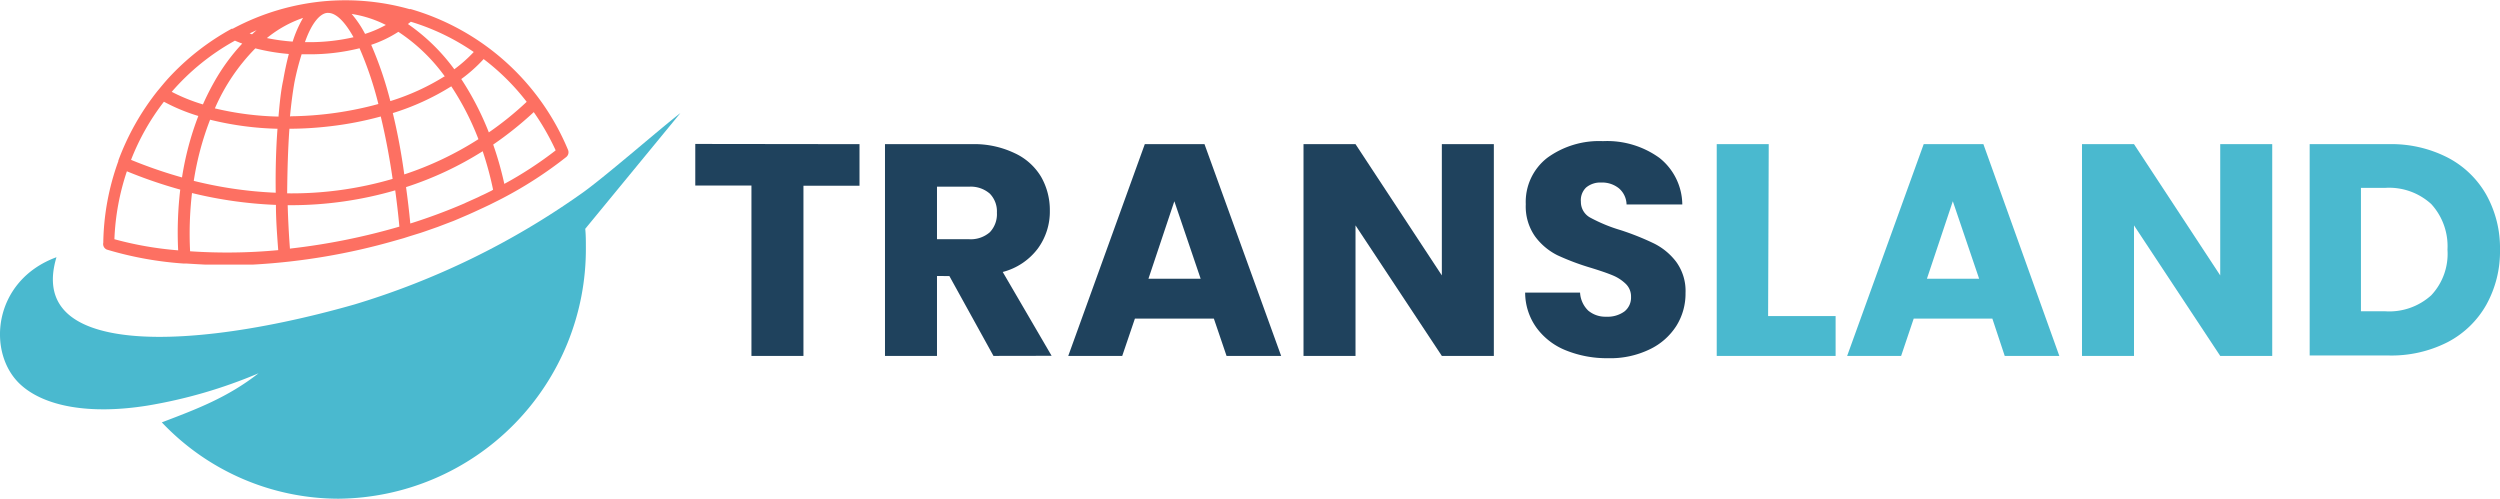 <svg xmlns="http://www.w3.org/2000/svg" viewBox="0 0 240.37 48"><defs><style>.cls-1{fill:#1f425d;}.cls-2{fill:#4ab9cf;}.cls-3{fill:#fd7062;}</style></defs><title>Asset 5</title><g id="Layer_2" data-name="Layer 2"><g id="Layer_1-2" data-name="Layer 1"><path class="cls-1" d="M82.64,13.86v4H77.25V34.22h-5V17.84h-5.4v-4Z"></path><path class="cls-1" d="M95.52,34.22l-4.24-7.68H90.09v7.68h-5V13.86h8.33a9,9,0,0,1,4.1.85A5.77,5.77,0,0,1,100.1,17a6.44,6.44,0,0,1,.84,3.26,6,6,0,0,1-1.15,3.63,6.14,6.14,0,0,1-3.38,2.26l4.7,8.06ZM90.09,23h3.08a2.79,2.79,0,0,0,2-.67,2.52,2.52,0,0,0,.68-1.88,2.44,2.44,0,0,0-.68-1.83,2.79,2.79,0,0,0-2-.67H90.09Z"></path><path class="cls-1" d="M116.71,30.63h-7.59l-1.22,3.59h-5.19l7.36-20.36h5.74l7.37,20.36h-5.25Zm-1.27-3.83-2.53-7.45-2.49,7.45Z"></path><path class="cls-1" d="M143.63,34.22h-5l-8.3-12.55V34.22h-5V13.86h5l8.3,12.62V13.86h5Z"></path><path class="cls-1" d="M150.59,33.7a6.46,6.46,0,0,1-2.83-2.15,5.81,5.81,0,0,1-1.12-3.42h5.28a2.6,2.6,0,0,0,.78,1.73,2.56,2.56,0,0,0,1.74.59,2.75,2.75,0,0,0,1.74-.5,1.69,1.69,0,0,0,.64-1.41,1.67,1.67,0,0,0-.51-1.25,4,4,0,0,0-1.24-.81c-.5-.21-1.2-.45-2.11-.73a23.67,23.67,0,0,1-3.22-1.21,6,6,0,0,1-2.14-1.8,5,5,0,0,1-.9-3.1,5.36,5.36,0,0,1,2.06-4.46,8.47,8.47,0,0,1,5.36-1.61,8.6,8.6,0,0,1,5.43,1.61,5.79,5.79,0,0,1,2.2,4.48h-5.36a2.1,2.1,0,0,0-.73-1.55,2.57,2.57,0,0,0-1.71-.56,2.13,2.13,0,0,0-1.45.48A1.69,1.69,0,0,0,152,19.4a1.71,1.71,0,0,0,.93,1.54,15.22,15.22,0,0,0,2.9,1.19,25.45,25.45,0,0,1,3.2,1.28,6.06,6.06,0,0,1,2.13,1.76,4.75,4.75,0,0,1,.9,3,5.83,5.83,0,0,1-.88,3.16,6.19,6.19,0,0,1-2.57,2.26,8.67,8.67,0,0,1-4,.85A10.49,10.49,0,0,1,150.59,33.7Z"></path><path class="cls-2" d="M170,30.39h6.49v3.83H165.06V13.86h5Z"></path><path class="cls-2" d="M191.56,30.63H184l-1.21,3.59h-5.19l7.36-20.36h5.74L198,34.22h-5.25Zm-1.27-3.83-2.53-7.45-2.49,7.45Z"></path><path class="cls-2" d="M218.47,34.22h-5l-8.29-12.55V34.22h-5V13.86h5l8.29,12.62V13.86h5Z"></path><path class="cls-2" d="M235.32,15.14a9.07,9.07,0,0,1,3.73,3.58A10.52,10.52,0,0,1,240.37,24a10.56,10.56,0,0,1-1.32,5.31,9.08,9.08,0,0,1-3.74,3.6,11.9,11.9,0,0,1-5.61,1.27h-7.63V13.86h7.63A11.83,11.83,0,0,1,235.32,15.14Zm-1.56,13.25A5.82,5.82,0,0,0,235.32,24a6,6,0,0,0-1.56-4.38,6,6,0,0,0-4.38-1.56H227V29.93h2.35A6,6,0,0,0,233.76,28.39Z"></path><path class="cls-2" d="M34.09,29.27c-9.22,2.63-18.38,3.89-23.86,2.62-4-.92-6-3.16-4.8-7.16C-.74,27-1.31,34,2,37c2.28,2.07,6.57,2.89,12.16,2a47.13,47.13,0,0,0,10.7-3.11c-3,2.34-5.94,3.44-9.3,4.72a23.43,23.43,0,0,0,17,7.34A24,24,0,0,0,56.33,23.79c0-.6,0-1.19-.06-1.79h0l9.15-11.13c-2,1.54-7.54,6.39-9.63,7.82A75.37,75.37,0,0,1,34.09,29.27Z"></path><path class="cls-3" d="M10.28,24a33.8,33.8,0,0,0,7.39,1.34h0l.28,0,.82.05.93.05h.56l1.11,0h.47l1.14,0,.89,0,.46,0A61.62,61.62,0,0,0,38,23.13l.81-.23.56-.18,1.1-.34.44-.15,1.17-.41.42-.16,1.13-.43.45-.19,1-.43.51-.23.93-.43.55-.26.86-.43.43-.22h0a39,39,0,0,0,6.08-3.94.59.59,0,0,0,.17-.7A23.47,23.47,0,0,0,39.51.88a.31.31,0,0,0-.13,0,22.78,22.78,0,0,0-8-.78,23.11,23.11,0,0,0-9,2.66l-.1,0a23.71,23.71,0,0,0-6.1,4.77c-.32.35-.62.72-.92,1.08l-.07.08a24.3,24.3,0,0,0-3.81,6.74s0,0,0,0a.14.14,0,0,0,0,.06,23.94,23.94,0,0,0-1.45,7.85A.58.58,0,0,0,10.28,24Zm8,.2a33.85,33.85,0,0,1,.18-5.64,40.54,40.54,0,0,0,8.07,1.14c0,1.42.11,2.88.22,4.35A52.65,52.65,0,0,1,18.28,24.16Zm8.23-5.67a39.33,39.33,0,0,1-7.88-1.14,28,28,0,0,1,1.57-5.88,29.83,29.83,0,0,0,6.48.87C26.54,14.26,26.48,16.33,26.51,18.49Zm.27-7.32a28.92,28.92,0,0,1-6.12-.79,18.93,18.93,0,0,1,3.89-5.77,19.48,19.48,0,0,0,3.22.54c-.22.84-.4,1.7-.54,2.52C27,8.76,26.89,9.93,26.78,11.17Zm1,1.17a34.2,34.2,0,0,0,3.88-.23,32.63,32.63,0,0,0,4.95-.95c.43,1.79.82,3.79,1.14,6a34.5,34.5,0,0,1-10.14,1.39C27.63,16.35,27.69,14.27,27.83,12.34Zm.1-1.16c.11-1.17.25-2.27.43-3.3A25.85,25.85,0,0,1,29,5.22h.7a19.73,19.73,0,0,0,4.87-.58A33.62,33.62,0,0,1,36.38,10,33.29,33.29,0,0,1,27.93,11.18Zm0,12.72c-.11-1.43-.18-2.84-.22-4.21H28A36,36,0,0,0,38,18.3c.15,1.12.29,2.28.4,3.49A62.47,62.47,0,0,1,27.9,23.9Zm9.86-13.06a23.88,23.88,0,0,0,5.65-2.58A26.19,26.19,0,0,1,46,13.38a31.5,31.5,0,0,1-7.13,3.39C38.59,14.7,38.21,12.7,37.76,10.84Zm9.51,7.46c-.33.16-.65.33-1,.48l-.28.14-1.18.53-.12.06a54.24,54.24,0,0,1-5.22,1.94c-.11-1.17-.25-2.34-.41-3.5a32.58,32.58,0,0,0,7.37-3.45,32.34,32.34,0,0,1,1,3.7Zm6.15-3.86a36.36,36.36,0,0,1-4.91,3.2,32.63,32.63,0,0,0-1.07-3.78,33.74,33.74,0,0,0,3.9-3.12A23.81,23.81,0,0,1,53.42,14.44ZM46.5,5.68a22.07,22.07,0,0,1,4.14,4.11A30.61,30.61,0,0,1,47,12.73,27.85,27.85,0,0,0,44.35,7.6,14.33,14.33,0,0,0,46.5,5.68Zm-7-3.59A21.82,21.82,0,0,1,45.55,5a13.67,13.67,0,0,1-1.87,1.66,18.69,18.69,0,0,0-4.46-4.35Zm3.29,5.22a22.2,22.2,0,0,1-5.26,2.41,35.07,35.07,0,0,0-1.84-5.41,11.45,11.45,0,0,0,2.61-1.25A17.09,17.09,0,0,1,42.74,7.31ZM37.1,2.4a11.06,11.06,0,0,1-2,.86,10,10,0,0,0-1.29-1.92A11,11,0,0,1,37.1,2.4ZM31.46,1.24h.09c.75,0,1.6.82,2.44,2.34a19.14,19.14,0,0,1-4.67.47C30,2.11,30.82,1.29,31.46,1.24Zm-2.32.48a11.19,11.19,0,0,0-1,2.28,19,19,0,0,1-2.48-.34A11.26,11.26,0,0,1,29.14,1.72ZM24.68,2.9c-.15.12-.3.26-.45.4L24,3.21Zm-2.11,1c.23.1.47.2.72.29a19.18,19.18,0,0,0-2.7,3.7c-.39.69-.75,1.41-1.08,2.15a17.24,17.24,0,0,1-3-1.21A22.21,22.21,0,0,1,22.57,3.92ZM15.76,9.78a17.76,17.76,0,0,0,3.31,1.37,28.66,28.66,0,0,0-1.57,5.91,44.42,44.42,0,0,1-4.9-1.69A22.42,22.42,0,0,1,15.76,9.78ZM12.2,16.47a45.1,45.1,0,0,0,5.13,1.76,35.27,35.27,0,0,0-.2,5.84A32.94,32.94,0,0,1,11,23,23.21,23.21,0,0,1,12.2,16.47Z"></path></g></g></svg>